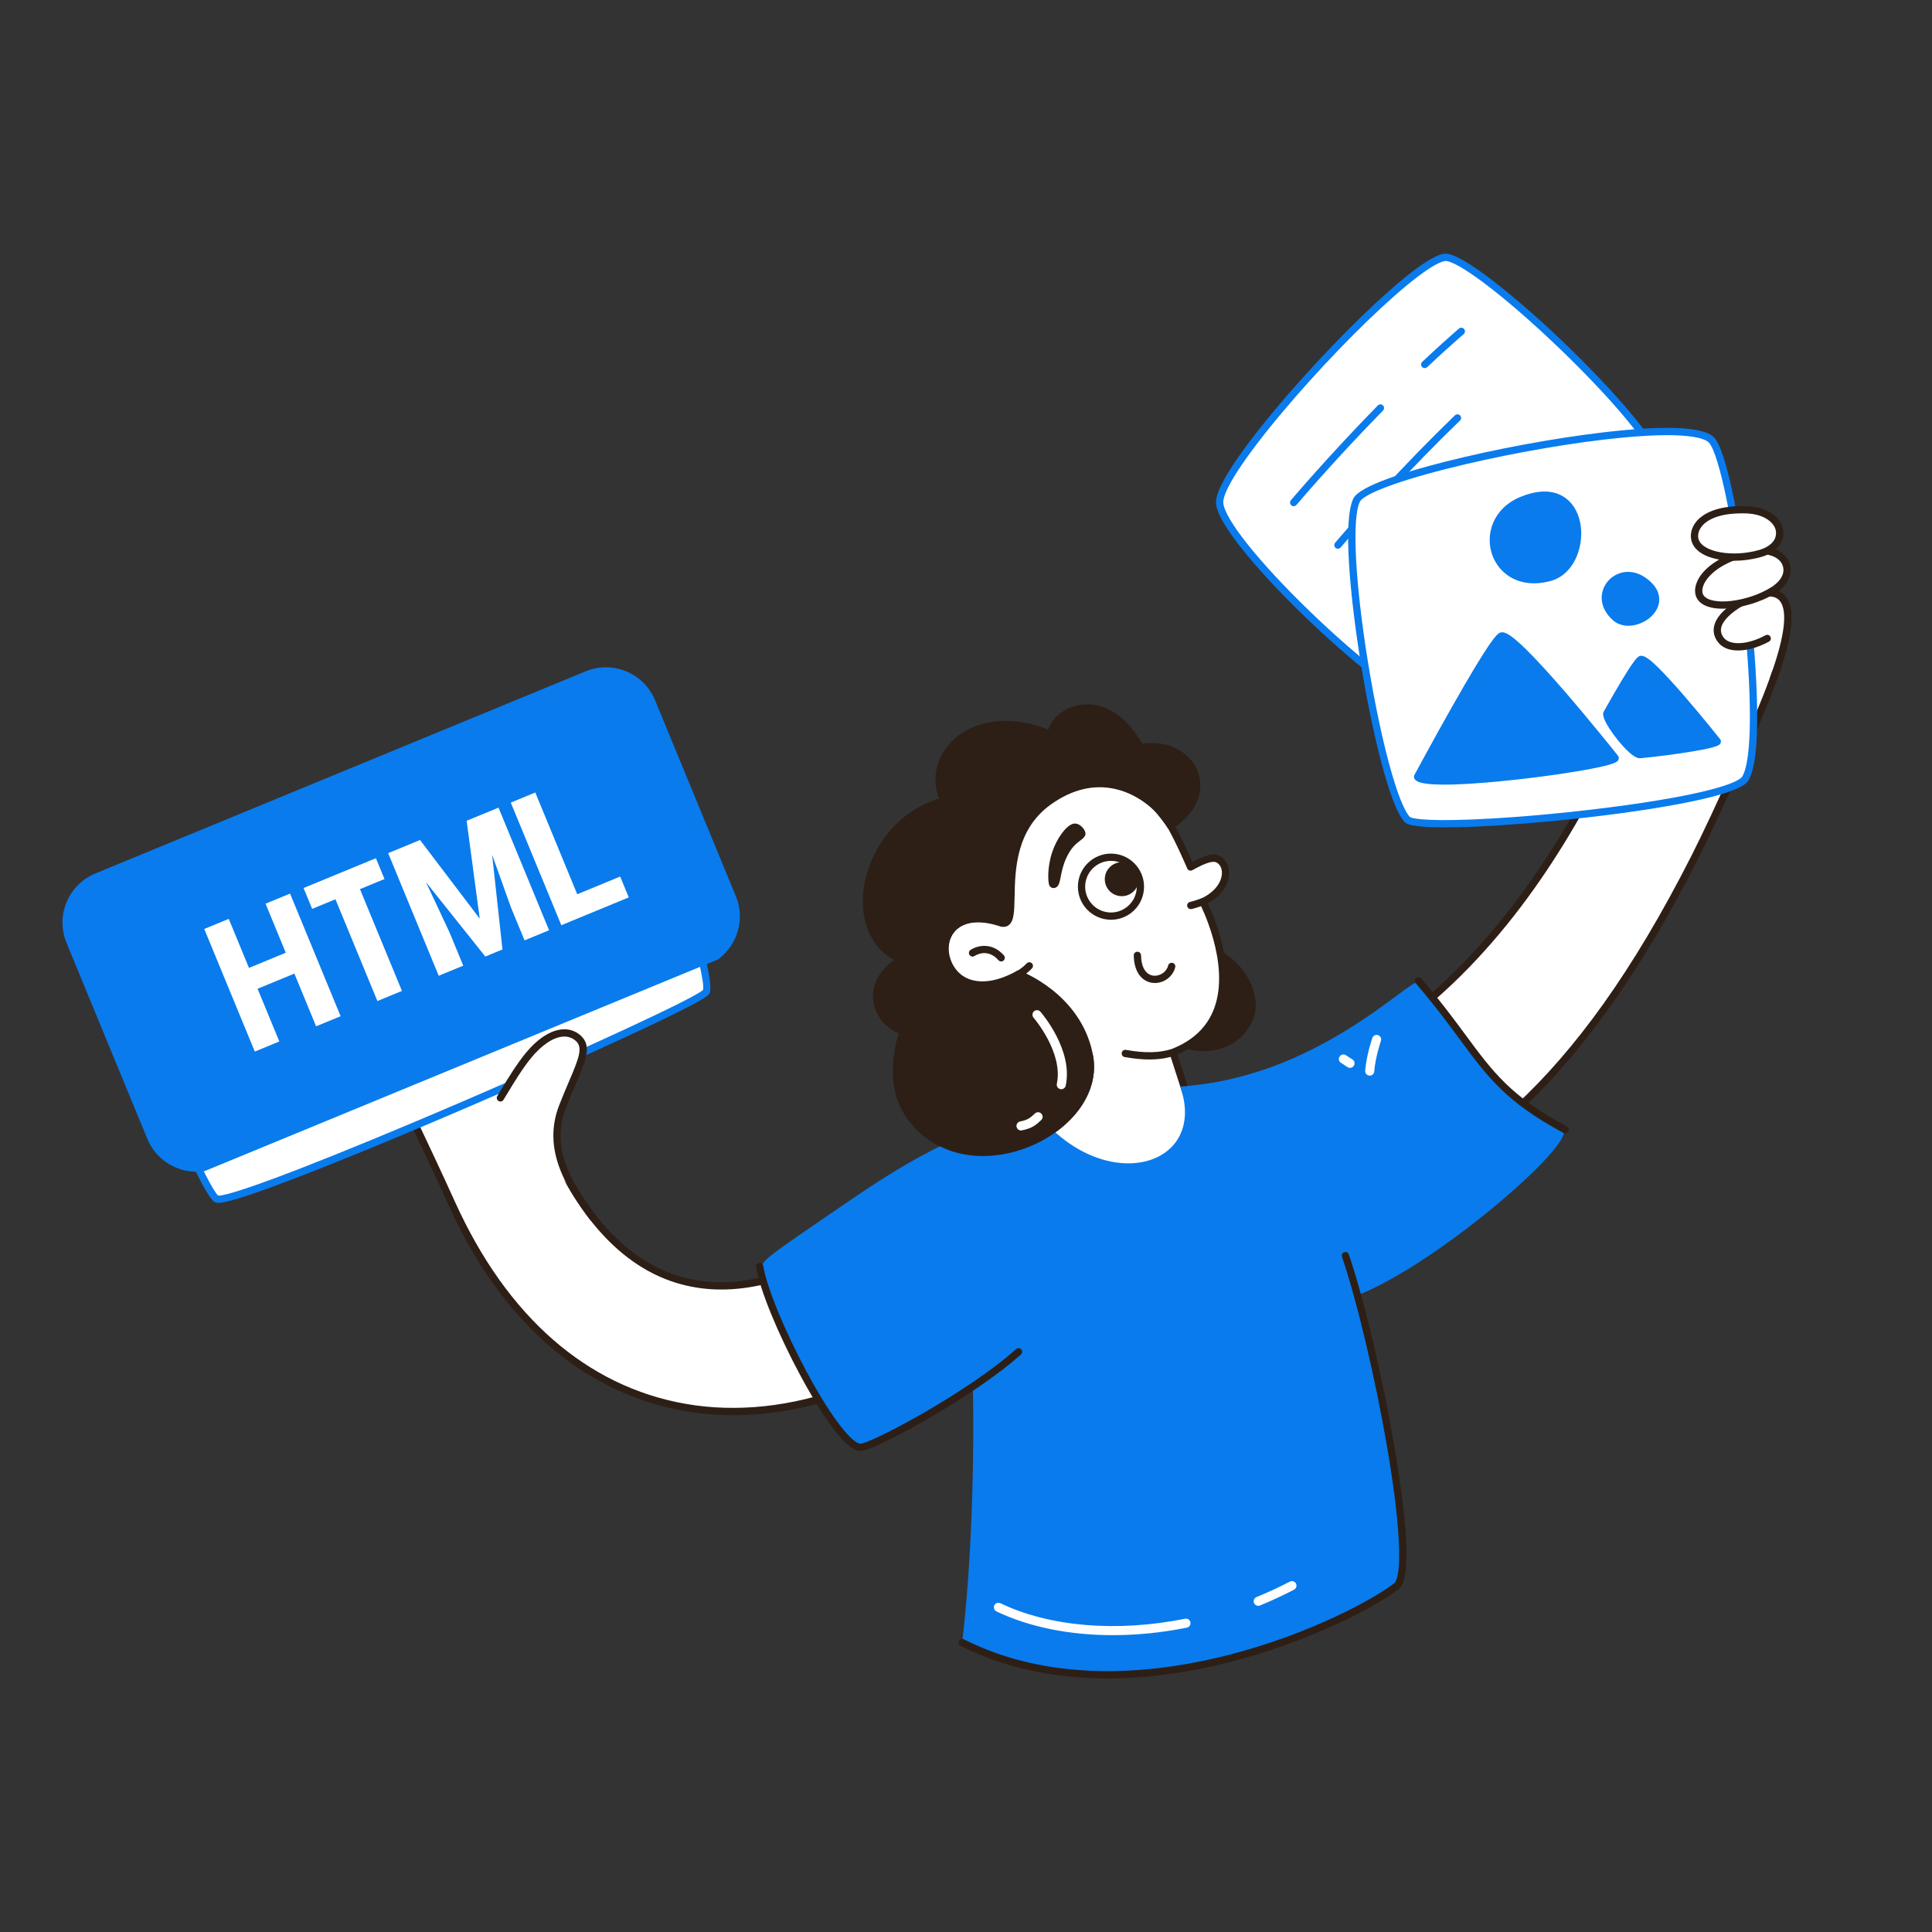 <svg xmlns="http://www.w3.org/2000/svg" xmlns:xlink="http://www.w3.org/1999/xlink" width="500" zoomAndPan="magnify" viewBox="0 0 375 375" height="500" preserveAspectRatio="xMidYMid meet" version="1.0"><rect x="0" y="0" width="375" height="375" fill="#333333" stroke="none"/><defs><clipPath id="8916801154"><path d="M 246 104 L 347.715 104 L 347.715 237 L 246 237 Z M 246 104 " clip-rule="nonzero"/></clipPath><clipPath id="e2cd595251"><path d="M 245 103 L 347.715 103 L 347.715 238 L 245 238 Z M 245 103 " clip-rule="nonzero"/></clipPath><clipPath id="a648c821f4"><path d="M 181 207 L 273 207 L 273 325.793 L 181 325.793 Z M 181 207 " clip-rule="nonzero"/></clipPath><clipPath id="7c0fa40d19"><path d="M 186 243 L 273 243 L 273 325.793 L 186 325.793 Z M 186 243 " clip-rule="nonzero"/></clipPath><clipPath id="c82ead00d5"><path d="M 236 49.246 L 323 49.246 L 323 137 L 236 137 Z M 236 49.246 " clip-rule="nonzero"/></clipPath><clipPath id="774a81ebbd"><path d="M 236 49.246 L 324 49.246 L 324 137 L 236 137 Z M 236 49.246 " clip-rule="nonzero"/></clipPath><clipPath id="133d7c2286"><path d="M 333 115 L 347.715 115 L 347.715 132 L 333 132 Z M 333 115 " clip-rule="nonzero"/></clipPath><clipPath id="727a3eeede"><path d="M 332 114 L 347.715 114 L 347.715 133 L 332 133 Z M 332 114 " clip-rule="nonzero"/></clipPath><clipPath id="7b4a381db7"><path d="M 329 106 L 347.715 106 L 347.715 119 L 329 119 Z M 329 106 " clip-rule="nonzero"/></clipPath><clipPath id="538d568774"><path d="M 27.34 155 L 138 155 L 138 234 L 27.34 234 Z M 27.34 155 " clip-rule="nonzero"/></clipPath><clipPath id="5f984efab2"><path d="M 12 129 L 144 129 L 144 228 L 12 228 Z M 12 129 " clip-rule="nonzero"/></clipPath><clipPath id="ef1ba9fc14"><path d="M 8.973 173.469 L 123.379 126.297 L 146.82 183.152 L 32.414 230.324 Z M 8.973 173.469 " clip-rule="nonzero"/></clipPath><clipPath id="1570f0d93d"><path d="M 8.973 173.469 L 123.379 126.297 L 146.82 183.152 L 32.414 230.324 Z M 8.973 173.469 " clip-rule="nonzero"/></clipPath><clipPath id="8a30ec3728"><path d="M 39 153 L 123 153 L 123 205 L 39 205 Z M 39 153 " clip-rule="nonzero"/></clipPath><clipPath id="a5f72e7546"><path d="M 8.973 173.469 L 123.379 126.297 L 146.82 183.152 L 32.414 230.324 Z M 8.973 173.469 " clip-rule="nonzero"/></clipPath><clipPath id="21f8f9976d"><path d="M 8.973 173.469 L 123.379 126.297 L 146.82 183.152 L 32.414 230.324 Z M 8.973 173.469 " clip-rule="nonzero"/></clipPath></defs><g clip-path="url(#8916801154)"><path fill="#ffffff" d="M 344.59 115.242 C 349.27 116.77 346.016 126.766 344.258 131.645 C 341.062 140.512 333.434 157.566 328.895 166.508 C 305.402 212.781 282.926 227.832 257.996 236.691 C 257.996 236.691 245.832 218.777 246.191 212.016 C 303.781 192.832 321.469 121.844 329.309 104.312 " fill-opacity="1" fill-rule="nonzero"/></g><g clip-path="url(#e2cd595251)"><path fill="#2d1f16" d="M 257.996 237.398 C 257.766 237.398 257.547 237.285 257.41 237.086 C 256.91 236.348 245.121 218.898 245.488 211.98 C 245.504 211.691 245.695 211.441 245.969 211.348 C 295.027 195.008 315.004 140.645 324.605 114.52 C 326.246 110.062 327.539 106.543 328.664 104.023 C 328.824 103.668 329.242 103.508 329.598 103.668 C 329.953 103.828 330.113 104.242 329.953 104.598 C 328.844 107.078 327.559 110.578 325.93 115.008 C 316.285 141.254 296.242 195.777 246.895 212.527 C 247.086 218.691 256.457 233.102 258.273 235.844 C 283.723 226.695 305.398 211.23 328.266 166.188 C 332.715 157.426 340.379 140.32 343.594 131.402 C 346.172 124.25 346.914 119.469 345.805 117.191 C 345.484 116.543 345.016 116.125 344.371 115.914 C 344.004 115.793 343.801 115.395 343.922 115.023 C 344.043 114.652 344.441 114.453 344.809 114.57 C 345.824 114.902 346.582 115.574 347.07 116.574 C 348.375 119.242 347.672 124.25 344.922 131.883 C 341.691 140.848 333.992 158.027 329.523 166.828 C 318.5 188.543 307.031 204.68 294.461 216.152 C 284.125 225.586 272.953 232.125 258.23 237.355 C 258.152 237.383 258.074 237.398 257.996 237.398 Z M 257.996 237.398 " fill-opacity="1" fill-rule="nonzero"/></g><path fill="#097bed" d="M 229.09 210.898 C 254.844 209.406 273.195 190.457 275.102 190.672 C 275.914 190.766 279.418 195.758 283.391 200.461 C 289.059 207.172 288.16 209.316 303.559 219.852 C 303.016 224.445 278.254 245.605 263.578 251.371 C 229.527 258.992 207.727 211.309 229.09 210.898 Z M 229.09 210.898 " fill-opacity="1" fill-rule="nonzero"/><path fill="#2d1f16" d="M 303.781 219.973 C 303.668 219.973 303.555 219.945 303.445 219.887 C 292.332 213.918 288.754 209.07 283.34 201.738 C 281.047 198.633 278.449 195.109 274.789 190.832 C 274.535 190.539 274.57 190.094 274.867 189.84 C 275.164 189.586 275.609 189.621 275.863 189.918 C 279.551 194.23 282.168 197.773 284.477 200.898 C 289.777 208.082 293.277 212.824 304.113 218.645 C 304.457 218.828 304.586 219.258 304.402 219.598 C 304.273 219.836 304.031 219.973 303.781 219.973 Z M 303.781 219.973 " fill-opacity="1" fill-rule="nonzero"/><path fill="#ffffff" d="M 265.859 208.785 C 265.84 208.785 265.816 208.785 265.793 208.781 C 265.305 208.742 264.941 208.32 264.98 207.832 C 265.219 204.812 266.324 201.598 266.371 201.461 C 266.531 201.004 267.031 200.758 267.492 200.918 C 267.953 201.078 268.195 201.578 268.035 202.039 C 268.027 202.07 266.957 205.18 266.738 207.973 C 266.703 208.434 266.316 208.785 265.859 208.785 Z M 265.859 208.785 " fill-opacity="1" fill-rule="nonzero"/><path fill="#ffffff" d="M 262.039 207.27 C 261.871 207.27 261.707 207.223 261.559 207.125 L 260.273 206.293 C 259.867 206.027 259.75 205.484 260.016 205.074 C 260.277 204.664 260.824 204.547 261.234 204.812 L 262.52 205.645 C 262.926 205.91 263.043 206.457 262.777 206.867 C 262.609 207.125 262.328 207.27 262.039 207.27 Z M 262.039 207.27 " fill-opacity="1" fill-rule="nonzero"/><path fill="#2d1f16" d="M 236.461 185.141 C 236.461 185.141 242.41 187.992 243.023 194.703 C 243.434 199.199 237.875 206.312 227.555 201.977 C 217.23 197.641 236.461 185.141 236.461 185.141 Z M 236.461 185.141 " fill-opacity="1" fill-rule="nonzero"/><path fill="#2d1f16" d="M 233.617 204.031 C 231.828 204.031 229.719 203.652 227.281 202.629 C 225.137 201.727 223.973 200.406 223.82 198.703 C 223.598 196.219 225.625 193.066 229.844 189.328 C 232.891 186.629 235.949 184.633 236.078 184.547 C 236.281 184.414 236.543 184.398 236.766 184.504 C 237.023 184.629 243.082 187.609 243.727 194.637 C 243.965 197.25 242.457 200.23 239.969 202.051 C 238.766 202.934 236.656 204.031 233.617 204.031 Z M 236.496 185.961 C 232.93 188.344 224.871 194.613 225.227 198.578 C 225.328 199.734 226.18 200.637 227.828 201.328 C 232.23 203.176 236.246 203.031 239.137 200.914 C 241.562 199.137 242.484 196.547 242.32 194.766 C 241.836 189.438 237.719 186.672 236.496 185.961 Z M 236.496 185.961 " fill-opacity="1" fill-rule="nonzero"/><path fill="#ffffff" d="M 227.688 204.266 L 231.082 214.789 C 244.863 231.656 218.422 243.715 202.102 222.938 C 202.102 222.938 202.945 207.902 197.715 189.094 C 194.328 175.383 219.074 173.488 227.688 204.266 Z M 227.688 204.266 " fill-opacity="1" fill-rule="nonzero"/><path fill="#2d1f16" d="M 222.164 234.645 C 219.254 234.645 216.234 233.996 213.297 232.73 C 208.883 230.828 204.93 227.68 201.547 223.371 C 201.441 223.238 201.391 223.066 201.398 222.895 C 201.406 222.746 202.172 207.75 197.035 189.281 C 197.031 189.273 197.031 189.27 197.027 189.262 C 195.82 184.363 197.941 180.43 202.434 179.25 C 206.539 178.168 211.668 179.703 216.148 183.355 C 219.941 186.445 225.137 192.543 228.363 204.062 L 231.711 214.449 C 235.324 218.918 236.492 223.5 235 227.367 C 233.57 231.066 229.812 233.711 224.949 234.441 C 224.035 234.578 223.105 234.645 222.164 234.645 Z M 202.82 222.703 C 209.027 230.496 216.52 233.223 222.266 233.223 C 223.133 233.223 223.961 233.16 224.738 233.047 C 229.098 232.391 232.441 230.078 233.684 226.855 C 234.996 223.457 233.879 219.328 230.535 215.238 C 230.48 215.168 230.438 215.09 230.41 215.008 L 227.016 204.48 C 227.012 204.473 227.008 204.465 227.008 204.457 C 221.574 185.043 209.574 178.824 202.793 180.613 C 199.062 181.594 197.379 184.773 198.395 188.914 C 203.215 206.242 202.898 220.574 202.82 222.703 Z M 202.82 222.703 " fill-opacity="1" fill-rule="nonzero"/><path fill="#ffffff" d="M 227.207 160.262 C 227.207 160.262 228.488 162.285 231.09 168.289 C 234.16 166.586 235.566 166.25 236.559 166.836 C 238.805 168.168 238.438 172.715 233.488 175.016 C 233.488 175.016 245.238 197.379 227.688 204.266 C 220.887 206.516 204.18 209.707 200.766 203.328 C 200.102 199.008 199.133 194.188 197.715 189.094 C 181.902 198.738 177.238 173.984 194.039 178.914 C 194.039 178.914 189.262 166.656 193.684 157.863 C 197.715 149.848 214.613 141.922 227.207 160.262 Z M 227.207 160.262 " fill-opacity="1" fill-rule="nonzero"/><path fill="#ffffff" d="M 200.766 203.328 C 200.102 199.008 199.133 194.188 197.715 189.094 C 181.902 198.738 177.238 173.984 194.039 178.914 C 194.039 178.914 189.262 166.656 193.684 157.863 C 197.715 149.848 214.613 141.922 227.207 160.262 C 227.207 160.262 228.488 162.285 231.09 168.289 C 234.16 166.586 235.566 166.25 236.559 166.836 C 238.805 168.168 238.438 172.715 233.488 175.016 C 233.488 175.016 245.238 197.379 227.688 204.266 C 224.949 205.172 221.758 205.082 218.422 204.477 " fill-opacity="1" fill-rule="nonzero"/><path fill="#2d1f16" d="M 223.094 205.645 C 221.633 205.645 220.035 205.484 218.297 205.172 C 217.914 205.102 217.656 204.734 217.727 204.352 C 217.797 203.969 218.164 203.711 218.547 203.781 C 222.168 204.438 225.082 204.379 227.445 203.602 C 231.559 201.984 234.324 199.34 235.664 195.738 C 238.91 187.039 232.926 175.457 232.863 175.34 C 232.773 175.172 232.758 174.969 232.82 174.789 C 232.883 174.605 233.016 174.457 233.191 174.375 C 236.016 173.062 237.098 171.039 237.172 169.582 C 237.219 168.629 236.855 167.832 236.199 167.445 C 235.465 167.008 234.086 167.434 231.434 168.906 C 231.262 169.004 231.055 169.023 230.863 168.957 C 230.676 168.895 230.523 168.754 230.445 168.57 C 227.992 162.918 226.715 160.805 226.617 160.648 C 220.055 151.098 212.875 149.488 208.012 149.82 C 201.559 150.258 196.234 154.359 194.312 158.184 C 190.09 166.582 194.652 178.539 194.699 178.66 C 194.797 178.91 194.742 179.191 194.559 179.391 C 194.379 179.59 194.102 179.668 193.844 179.59 C 189.551 178.332 186.273 179 184.852 181.422 C 183.551 183.637 184.098 186.809 186.125 188.805 C 188.73 191.367 192.82 191.25 197.348 188.488 C 197.535 188.375 197.766 188.355 197.973 188.438 C 198.18 188.516 198.332 188.691 198.395 188.902 C 199.684 193.547 200.715 198.363 201.461 203.219 C 201.523 203.605 201.258 203.965 200.871 204.023 C 200.488 204.082 200.129 203.82 200.07 203.434 C 199.379 198.938 198.438 194.477 197.277 190.164 C 194.863 191.496 192.57 192.125 190.445 192.043 C 188.375 191.961 186.539 191.191 185.137 189.809 C 182.66 187.375 182.016 183.465 183.637 180.707 C 184.422 179.367 186.852 176.562 192.941 177.902 C 191.836 174.488 189.336 164.941 193.051 157.547 C 195.09 153.496 200.609 148.906 207.914 148.41 C 211.375 148.176 214.75 148.914 217.945 150.602 C 221.574 152.52 224.883 155.633 227.789 159.863 C 227.793 159.871 227.797 159.875 227.801 159.883 C 227.855 159.965 229.043 161.859 231.43 167.305 C 234.258 165.805 235.734 165.527 236.918 166.23 C 238.031 166.891 238.652 168.168 238.578 169.652 C 238.469 171.883 236.934 173.969 234.434 175.328 C 235.695 177.969 240.035 188.051 236.988 196.227 C 235.5 200.227 232.457 203.152 227.941 204.922 C 227.93 204.926 227.918 204.93 227.906 204.934 C 226.477 205.406 224.883 205.645 223.094 205.645 Z M 223.094 205.645 " fill-opacity="1" fill-rule="nonzero"/><path fill="#ffffff" d="M 220.77 185.434 C 220.867 191.723 226.637 190.816 227.426 187.578 " fill-opacity="1" fill-rule="nonzero"/><path fill="#2d1f16" d="M 224.16 190.801 C 224.012 190.801 223.867 190.793 223.719 190.777 C 221.988 190.582 220.121 189.078 220.062 185.445 C 220.055 185.059 220.367 184.734 220.758 184.73 C 221.152 184.719 221.469 185.035 221.473 185.426 C 221.508 187.73 222.41 189.207 223.879 189.375 C 225.156 189.516 226.441 188.637 226.738 187.41 C 226.832 187.031 227.215 186.801 227.594 186.895 C 227.969 186.984 228.203 187.367 228.109 187.746 C 227.676 189.527 225.988 190.801 224.16 190.801 Z M 224.16 190.801 " fill-opacity="1" fill-rule="nonzero"/><path fill="#ffffff" d="M 188.77 184.965 C 188.77 184.965 191.738 182.969 194.328 185.91 " fill-opacity="1" fill-rule="nonzero"/><path fill="#2d1f16" d="M 194.328 186.613 C 194.133 186.613 193.938 186.531 193.801 186.375 C 191.699 183.992 189.414 185.387 189.16 185.555 C 188.836 185.766 188.398 185.68 188.184 185.355 C 187.969 185.035 188.051 184.598 188.375 184.383 C 189.578 183.57 192.484 182.746 194.859 185.441 C 195.113 185.734 195.086 186.18 194.793 186.438 C 194.66 186.555 194.496 186.613 194.328 186.613 Z M 194.328 186.613 " fill-opacity="1" fill-rule="nonzero"/><path fill="#ffffff" d="M 231.129 175.754 C 231.129 175.754 232.008 175.574 233.488 175.016 " fill-opacity="1" fill-rule="nonzero"/><path fill="#2d1f16" d="M 231.129 176.461 C 230.801 176.461 230.504 176.23 230.438 175.895 C 230.359 175.516 230.605 175.141 230.984 175.062 C 230.996 175.062 231.84 174.883 233.238 174.355 C 233.602 174.215 234.012 174.398 234.148 174.766 C 234.285 175.129 234.102 175.535 233.738 175.672 C 232.223 176.246 231.309 176.438 231.27 176.445 C 231.223 176.457 231.176 176.461 231.129 176.461 Z M 231.129 176.461 " fill-opacity="1" fill-rule="nonzero"/><path fill="#2d1f16" d="M 197.715 189.094 C 197.715 189.094 209.441 193.406 211.477 205.082 C 213.973 219.375 188.793 231.426 177.316 217.547 C 172.973 212.293 173.566 205.746 175.328 200.113 C 170.266 198.746 166.934 191.02 174.965 186.242 C 163.07 181.359 167.414 159.652 183.273 155.449 C 179.055 147.285 188.422 136.066 204.086 142.59 C 203.863 138.582 214.008 132.156 221.348 145.113 C 231.016 143.285 237.164 153.766 227.207 160.262 C 224.504 155.238 214.781 147.594 203.605 155.547 C 192.066 163.762 198.82 180.008 194.441 179.176 C 177.785 173.5 180.719 198.344 197.715 189.094 Z M 197.715 189.094 " fill-opacity="1" fill-rule="nonzero"/><path fill="#2d1f16" d="M 190.789 224.387 C 189.93 224.387 189.078 224.336 188.242 224.23 C 183.633 223.652 179.664 221.496 176.773 217.996 C 173.141 213.602 172.359 207.742 174.453 200.57 C 171.879 199.578 169.887 197.109 169.504 194.336 C 169.094 191.348 170.551 188.484 173.531 186.34 C 169.371 184.066 167.141 179.469 167.512 173.777 C 167.977 166.68 172.797 157.914 182.289 155 C 180.82 151.418 181.621 147.273 184.434 144.219 C 186.43 142.051 189.195 140.637 192.438 140.133 C 195.852 139.602 199.562 140.094 203.484 141.59 C 203.969 139.68 205.992 137.809 208.551 137.059 C 210.844 136.383 216.664 135.777 221.715 144.336 C 226.512 143.621 230.879 145.766 232.449 149.66 C 233.684 152.734 233.059 157.285 227.594 160.852 C 227.426 160.961 227.223 160.992 227.031 160.945 C 226.84 160.895 226.68 160.77 226.586 160.594 C 225.078 157.793 221.305 154.273 216.59 153.172 C 212.379 152.188 208.145 153.18 204.012 156.121 C 197.188 160.98 197.031 168.836 196.934 174.031 C 196.875 176.855 196.84 178.723 195.836 179.539 C 195.426 179.871 194.91 179.98 194.309 179.867 C 194.277 179.859 194.246 179.852 194.215 179.844 C 189.875 178.363 186.473 178.918 184.887 181.359 C 183.531 183.445 183.879 186.5 185.691 188.461 C 186.41 189.234 187.984 190.484 190.688 190.484 C 192.426 190.484 194.633 189.969 197.375 188.473 C 197.555 188.375 197.766 188.359 197.957 188.43 C 198.082 188.477 201.031 189.578 204.27 192.156 C 208.578 195.586 211.309 200.012 212.172 204.957 C 212.77 208.387 211.895 211.875 209.645 215.055 C 207.605 217.934 204.477 220.445 200.832 222.125 C 197.609 223.609 194.125 224.387 190.789 224.387 Z M 195.184 141.352 C 190.75 141.352 187.43 143.043 185.469 145.172 C 182.816 148.055 182.219 151.867 183.902 155.125 C 184 155.316 184.004 155.539 183.918 155.738 C 183.832 155.934 183.66 156.078 183.453 156.133 C 174.102 158.609 169.363 167.062 168.918 173.867 C 168.555 179.438 170.914 183.82 175.234 185.59 C 175.48 185.691 175.648 185.926 175.668 186.191 C 175.688 186.457 175.555 186.715 175.324 186.852 C 172.094 188.773 170.52 191.363 170.902 194.145 C 171.242 196.617 173.137 198.793 175.516 199.434 C 175.699 199.484 175.855 199.605 175.949 199.773 C 176.039 199.945 176.059 200.141 176.004 200.324 C 173.781 207.414 174.391 212.898 177.859 217.094 C 184.074 224.613 193.801 223.812 200.242 220.844 C 206.355 218.027 211.988 212.098 210.785 205.203 C 209.973 200.551 207.496 196.543 203.43 193.289 C 200.93 191.289 198.559 190.207 197.758 189.871 C 194.938 191.355 192.32 192.023 189.973 191.859 C 187.836 191.711 185.996 190.867 184.656 189.418 C 182.379 186.957 181.98 183.246 183.703 180.59 C 184.633 179.16 187.555 176.102 194.617 178.488 C 194.844 178.523 194.918 178.465 194.945 178.441 C 195.445 178.039 195.484 175.988 195.523 174.004 C 195.629 168.523 195.789 160.242 203.195 154.973 C 207.609 151.832 212.352 150.734 216.91 151.797 C 221.719 152.918 225.547 156.238 227.434 159.25 C 231.016 156.668 232.398 153.32 231.141 150.188 C 230.02 147.406 226.523 144.852 221.48 145.809 C 221.184 145.863 220.883 145.723 220.734 145.461 C 216.129 137.328 210.957 137.82 208.949 138.41 C 206.363 139.168 204.711 141.164 204.789 142.551 C 204.801 142.793 204.691 143.023 204.492 143.164 C 204.293 143.305 204.039 143.336 203.812 143.242 C 200.605 141.906 197.711 141.352 195.184 141.352 Z M 195.184 141.352 " fill-opacity="1" fill-rule="nonzero"/><path fill="#2d1f16" d="M 204.75 171.543 C 204.637 171.688 204.391 171.734 204.312 171.543 C 204.148 171.129 203.945 168.504 204.891 165.645 C 205.77 162.996 207.473 160.848 208.449 160.578 C 209.227 160.367 210.141 161.613 209.957 161.926 C 209.484 162.727 207.715 163.047 206.219 166.484 C 205.18 168.871 205.207 170.965 204.75 171.543 Z M 204.75 171.543 " fill-opacity="1" fill-rule="nonzero"/><path fill="#2d1f16" d="M 204.5 172.375 C 204.453 172.375 204.41 172.371 204.367 172.363 C 204.047 172.32 203.781 172.109 203.656 171.805 C 203.414 171.203 203.227 168.422 204.223 165.422 C 205.109 162.742 206.922 160.266 208.262 159.898 C 209.066 159.68 209.824 160.215 210.262 160.793 C 210.691 161.352 210.801 161.883 210.566 162.281 C 210.352 162.648 210.016 162.898 209.629 163.191 C 208.871 163.766 207.832 164.551 206.863 166.766 C 206.309 168.039 206.078 169.215 205.891 170.156 C 205.719 171.023 205.605 171.598 205.301 171.98 C 205.105 172.227 204.801 172.375 204.5 172.375 Z M 208.641 161.258 C 208.637 161.258 208.633 161.258 208.633 161.258 C 208.059 161.418 206.449 163.188 205.562 165.867 C 205.422 166.289 205.309 166.703 205.219 167.109 C 205.32 166.812 205.438 166.508 205.57 166.203 C 206.684 163.648 207.996 162.656 208.781 162.066 C 208.945 161.941 209.098 161.828 209.203 161.73 C 209.062 161.512 208.773 161.258 208.641 161.258 Z M 208.641 161.258 " fill-opacity="1" fill-rule="nonzero"/><path fill="#ffffff" d="M 221.352 172.105 C 221.352 172.48 221.316 172.852 221.242 173.219 C 221.168 173.586 221.062 173.945 220.918 174.289 C 220.773 174.637 220.598 174.965 220.391 175.277 C 220.18 175.59 219.945 175.879 219.68 176.145 C 219.414 176.41 219.125 176.648 218.812 176.855 C 218.5 177.062 218.172 177.238 217.824 177.383 C 217.48 177.527 217.121 177.637 216.754 177.707 C 216.387 177.781 216.016 177.816 215.641 177.816 C 215.266 177.816 214.891 177.781 214.523 177.707 C 214.156 177.637 213.801 177.527 213.453 177.383 C 213.105 177.238 212.777 177.062 212.465 176.855 C 212.152 176.648 211.863 176.41 211.598 176.145 C 211.332 175.879 211.098 175.59 210.887 175.277 C 210.68 174.965 210.504 174.637 210.359 174.289 C 210.215 173.945 210.109 173.586 210.035 173.219 C 209.961 172.852 209.926 172.48 209.926 172.105 C 209.926 171.73 209.961 171.355 210.035 170.988 C 210.109 170.621 210.215 170.262 210.359 169.918 C 210.504 169.57 210.68 169.242 210.887 168.93 C 211.098 168.617 211.332 168.328 211.598 168.062 C 211.863 167.797 212.152 167.562 212.465 167.352 C 212.777 167.145 213.105 166.969 213.453 166.824 C 213.801 166.68 214.156 166.574 214.523 166.5 C 214.891 166.426 215.266 166.391 215.641 166.391 C 216.016 166.391 216.387 166.426 216.754 166.5 C 217.121 166.574 217.48 166.68 217.824 166.824 C 218.172 166.969 218.5 167.145 218.812 167.352 C 219.125 167.562 219.414 167.797 219.68 168.062 C 219.945 168.328 220.18 168.617 220.391 168.93 C 220.598 169.242 220.773 169.57 220.918 169.918 C 221.062 170.262 221.168 170.621 221.242 170.988 C 221.316 171.355 221.352 171.73 221.352 172.105 Z M 221.352 172.105 " fill-opacity="1" fill-rule="nonzero"/><path fill="#2d1f16" d="M 215.652 178.523 C 215.426 178.523 215.199 178.512 214.973 178.488 C 211.453 178.121 208.887 174.961 209.254 171.438 C 209.621 167.918 212.785 165.352 216.305 165.719 C 219.824 166.086 222.391 169.25 222.023 172.77 C 221.848 174.477 221.016 176.008 219.684 177.09 C 218.527 178.027 217.117 178.523 215.652 178.523 Z M 215.637 167.094 C 213.105 167.094 210.926 169.012 210.656 171.586 C 210.371 174.332 212.371 176.801 215.121 177.086 C 216.449 177.227 217.754 176.836 218.793 175.992 C 219.832 175.152 220.48 173.953 220.621 172.625 C 220.906 169.875 218.906 167.406 216.156 167.121 C 215.984 167.102 215.809 167.094 215.637 167.094 Z M 221.32 172.695 L 221.324 172.695 Z M 221.32 172.695 " fill-opacity="1" fill-rule="nonzero"/><path fill="#2d1f16" d="M 220.594 170.648 C 220.594 171.027 220.523 171.391 220.375 171.742 C 220.23 172.09 220.023 172.398 219.758 172.668 C 219.488 172.938 219.18 173.141 218.832 173.289 C 218.48 173.434 218.117 173.504 217.738 173.504 C 217.359 173.504 216.992 173.434 216.645 173.289 C 216.293 173.141 215.984 172.938 215.719 172.668 C 215.449 172.398 215.242 172.09 215.098 171.742 C 214.953 171.391 214.879 171.027 214.879 170.648 C 214.879 170.27 214.953 169.902 215.098 169.555 C 215.242 169.203 215.449 168.895 215.719 168.629 C 215.984 168.359 216.293 168.152 216.645 168.008 C 216.992 167.863 217.359 167.789 217.738 167.789 C 218.117 167.789 218.48 167.863 218.832 168.008 C 219.18 168.152 219.488 168.359 219.758 168.629 C 220.023 168.895 220.23 169.203 220.375 169.555 C 220.523 169.902 220.594 170.27 220.594 170.648 Z M 220.594 170.648 " fill-opacity="1" fill-rule="nonzero"/><path fill="#2d1f16" d="M 217.742 173.945 C 217.629 173.945 217.512 173.941 217.395 173.93 C 216.52 173.836 215.73 173.41 215.176 172.727 C 214.621 172.043 214.367 171.184 214.457 170.305 C 214.547 169.43 214.977 168.641 215.66 168.086 C 216.344 167.531 217.203 167.277 218.078 167.367 C 218.957 167.457 219.742 167.887 220.297 168.57 C 220.852 169.254 221.109 170.113 221.016 170.988 C 220.926 171.867 220.5 172.652 219.816 173.207 C 219.223 173.691 218.496 173.945 217.742 173.945 Z M 217.734 168.23 C 217.18 168.23 216.648 168.418 216.215 168.77 C 215.715 169.176 215.402 169.754 215.336 170.398 C 215.266 171.039 215.453 171.668 215.859 172.168 C 216.266 172.672 216.844 172.984 217.488 173.051 C 218.129 173.117 218.758 172.93 219.258 172.523 C 219.762 172.117 220.074 171.539 220.141 170.898 C 220.207 170.258 220.02 169.625 219.613 169.125 C 219.207 168.625 218.629 168.312 217.988 168.246 C 217.902 168.234 217.816 168.23 217.734 168.23 Z M 217.734 168.23 " fill-opacity="1" fill-rule="nonzero"/><path fill="#ffffff" d="M 197.715 189.094 C 197.715 189.094 198.719 188.605 199.793 187.473 " fill-opacity="1" fill-rule="nonzero"/><path fill="#2d1f16" d="M 197.715 189.797 C 197.453 189.797 197.199 189.652 197.078 189.398 C 196.91 189.047 197.055 188.629 197.406 188.457 C 197.422 188.449 198.324 188 199.281 186.988 C 199.551 186.707 199.996 186.695 200.277 186.961 C 200.562 187.23 200.574 187.676 200.305 187.961 C 199.156 189.172 198.066 189.707 198.02 189.727 C 197.922 189.773 197.816 189.797 197.715 189.797 Z M 197.715 189.797 " fill-opacity="1" fill-rule="nonzero"/><g clip-path="url(#a648c821f4)"><path fill="#097bed" d="M 182.516 222.473 C 188.672 219.508 195.16 217.352 201.988 216.848 C 214.953 232.098 234.449 226.387 229.09 210.898 C 234.785 210.566 240.113 209.387 244.988 207.746 C 247.949 206.672 260.754 239.543 263.578 251.371 C 263.578 251.371 275.555 300.629 271.051 307.863 C 232.062 331.383 200.547 326.566 186.77 318.641 C 186.77 318.641 189.379 298.828 188.84 268.57 C 188.23 246.566 178.867 224.773 182.516 222.473 Z M 182.516 222.473 " fill-opacity="1" fill-rule="nonzero"/></g><g clip-path="url(#7c0fa40d19)"><path fill="#2d1f16" d="M 214.984 325.777 C 205.645 325.777 195.723 324.137 186.449 319.449 C 186.105 319.273 185.965 318.852 186.141 318.504 C 186.316 318.156 186.738 318.016 187.086 318.191 C 196.133 322.766 205.836 324.367 214.984 324.367 C 223.531 324.367 231.594 322.969 238.191 321.293 C 254.617 317.121 267.129 310.07 270.613 307.309 C 271.883 306.301 272.301 298.848 269.285 281.156 C 266.977 267.621 263.438 252.664 260.477 243.941 C 260.352 243.574 260.551 243.172 260.918 243.047 C 261.289 242.922 261.688 243.121 261.812 243.488 C 264.797 252.273 268.355 267.316 270.676 280.918 C 271.887 288.039 272.66 294.219 272.902 298.785 C 273.297 306.102 272.285 307.785 271.488 308.414 C 266.953 312.008 253.734 318.801 238.539 322.66 C 231.848 324.359 223.668 325.777 214.984 325.777 Z M 214.984 325.777 " fill-opacity="1" fill-rule="nonzero"/></g><path fill="#ffffff" d="M 244.219 311.691 C 243.875 311.691 243.543 311.484 243.406 311.145 C 243.219 310.691 243.434 310.18 243.887 309.992 C 246.07 309.098 248.246 308.09 250.355 306.992 C 250.785 306.77 251.32 306.938 251.543 307.367 C 251.77 307.801 251.602 308.332 251.168 308.559 C 249.016 309.676 246.789 310.711 244.555 311.625 C 244.445 311.672 244.332 311.691 244.223 311.691 Z M 244.219 311.691 " fill-opacity="1" fill-rule="nonzero"/><path fill="#ffffff" d="M 216.008 317.383 C 207.605 317.383 199.766 315.82 193.41 312.773 C 192.973 312.562 192.789 312.035 192.996 311.598 C 193.207 311.156 193.734 310.973 194.176 311.184 C 203.719 315.762 216.785 316.859 230.023 314.195 C 230.504 314.102 230.969 314.41 231.062 314.887 C 231.16 315.363 230.852 315.828 230.371 315.926 C 225.516 316.902 220.676 317.383 216.008 317.383 Z M 216.008 317.383 " fill-opacity="1" fill-rule="nonzero"/><path fill="#ffffff" d="M 178.316 230.797 C 178.316 230.797 133.762 276.191 108.609 225.887 C 107.879 224.418 103.734 212.473 100.398 206.992 C 97.387 199.949 96.211 197.188 94.324 195.387 C 92.02 193.188 88.301 194.43 88.699 198.598 C 86.156 192.902 78.637 194.973 81.164 202.117 C 79.156 197.684 72.816 199.23 74.754 205.352 C 75.895 208.965 80.879 218.586 87.699 233.629 C 112.031 287.301 163.281 281.395 193.07 251.035 C 207.719 236.102 187.004 225.004 178.316 230.797 Z M 178.316 230.797 " fill-opacity="1" fill-rule="nonzero"/><path fill="#2d1f16" d="M 142.379 274.691 C 139.121 274.691 135.906 274.418 132.766 273.859 C 123.445 272.211 114.906 268.188 107.383 261.898 C 99.219 255.07 92.379 245.66 87.059 233.922 C 84.16 227.531 81.582 222.098 79.512 217.73 C 76.648 211.684 74.754 207.688 74.082 205.566 C 72.91 201.859 74.496 199.781 76.207 199.125 C 77.328 198.695 78.746 198.805 79.953 199.594 C 79.895 197.164 81.121 195.543 82.688 194.918 C 84.34 194.258 86.566 194.664 88.172 196.465 C 88.492 195.336 89.18 194.461 90.172 193.98 C 91.66 193.254 93.48 193.609 94.812 194.875 C 96.793 196.766 97.938 199.445 101 206.602 L 101.027 206.668 C 103.488 210.73 106.316 218.078 108.008 222.477 C 108.594 224 109.059 225.203 109.242 225.57 C 116.023 239.133 124.848 246.859 135.477 248.535 C 136.973 248.773 138.473 248.883 139.961 248.883 C 149.301 248.883 158.273 244.605 164.512 240.707 C 172.402 235.777 177.758 230.355 177.812 230.301 C 177.848 230.27 177.883 230.238 177.926 230.211 C 182.965 226.852 191.926 228.746 196.359 234.105 C 198.328 236.484 201.996 242.941 193.574 251.527 C 185.336 259.922 175.484 266.441 165.074 270.391 C 157.551 273.242 149.848 274.691 142.379 274.691 Z M 77.613 200.277 C 77.297 200.277 76.992 200.336 76.711 200.441 C 75.57 200.879 74.551 202.371 75.426 205.141 C 76.07 207.172 78.047 211.348 80.789 217.125 C 82.859 221.496 85.441 226.938 88.344 233.34 C 98.41 255.551 113.859 269.082 133.012 272.473 C 153.004 276.008 175.824 267.605 192.566 250.539 C 199.91 243.051 197.414 237.594 195.273 235.008 C 191.344 230.258 183.191 228.457 178.766 231.348 C 178.172 231.938 172.883 237.133 165.289 241.887 C 160.562 244.84 155.883 247.051 151.371 248.457 C 145.695 250.227 140.277 250.723 135.262 249.93 C 124.156 248.18 114.977 240.195 107.98 226.199 C 107.766 225.773 107.34 224.664 106.691 222.98 C 105.012 218.613 102.195 211.301 99.797 207.355 C 99.777 207.328 99.762 207.297 99.75 207.27 L 99.703 207.156 C 96.809 200.391 95.609 197.586 93.836 195.895 C 92.938 195.039 91.742 194.785 90.789 195.246 C 89.754 195.75 89.25 196.945 89.402 198.531 C 89.438 198.875 89.215 199.191 88.883 199.281 C 88.547 199.367 88.199 199.203 88.059 198.887 C 86.914 196.328 84.754 195.613 83.211 196.227 C 81.844 196.773 80.664 198.582 81.828 201.883 C 81.953 202.238 81.777 202.633 81.426 202.773 C 81.074 202.914 80.676 202.754 80.52 202.41 C 79.852 200.926 78.68 200.277 77.613 200.277 Z M 77.613 200.277 " fill-opacity="1" fill-rule="nonzero"/><path fill="#ffffff" d="M 81.164 202.117 C 81.164 202.117 83.039 206.523 84.074 209.227 " fill-opacity="1" fill-rule="nonzero"/><path fill="#2d1f16" d="M 84.074 209.93 C 83.789 209.93 83.523 209.758 83.414 209.477 C 82.395 206.82 80.531 202.438 80.516 202.395 C 80.363 202.035 80.527 201.621 80.887 201.469 C 81.246 201.316 81.66 201.484 81.812 201.84 C 81.832 201.887 83.703 206.289 84.73 208.973 C 84.871 209.336 84.691 209.742 84.324 209.883 C 84.242 209.914 84.156 209.93 84.074 209.93 Z M 84.074 209.93 " fill-opacity="1" fill-rule="nonzero"/><path fill="#ffffff" d="M 88.699 198.598 C 88.699 198.598 91.051 204.367 91.637 205.672 " fill-opacity="1" fill-rule="nonzero"/><path fill="#2d1f16" d="M 91.637 206.379 C 91.367 206.379 91.109 206.223 90.992 205.961 C 90.41 204.656 88.145 199.102 88.047 198.867 C 87.902 198.504 88.074 198.094 88.434 197.945 C 88.797 197.801 89.207 197.973 89.355 198.332 C 89.379 198.391 91.707 204.102 92.281 205.383 C 92.441 205.738 92.281 206.156 91.926 206.316 C 91.832 206.355 91.734 206.379 91.637 206.379 Z M 91.637 206.379 " fill-opacity="1" fill-rule="nonzero"/><path fill="#097bed" d="M 147.781 245.969 C 148.176 244.402 150.051 243.203 162.992 234.34 C 174.52 226.441 187.484 217.918 201.988 216.852 C 205.695 217.652 217.738 245.816 188.84 268.57 C 188.84 268.57 169.547 281.125 167.32 281 C 162.574 280.73 146.891 249.477 147.781 245.969 Z M 147.781 245.969 " fill-opacity="1" fill-rule="nonzero"/><path fill="#2d1f16" d="M 166.977 281.629 C 166.957 281.629 166.938 281.629 166.918 281.629 C 163.617 281.469 158.246 272.367 155.34 266.961 C 150.902 258.703 147.453 250.25 146.754 245.93 C 146.691 245.543 146.953 245.184 147.336 245.121 C 147.723 245.059 148.086 245.32 148.145 245.703 C 148.812 249.82 152.281 258.289 156.582 266.293 C 161.699 275.812 165.496 280.145 166.988 280.219 C 168.793 280.301 187.695 270.395 197.223 261.863 C 197.516 261.602 197.961 261.625 198.219 261.918 C 198.48 262.207 198.457 262.652 198.164 262.914 C 194.117 266.539 187.531 271.086 180.105 275.395 C 176.082 277.723 168.84 281.629 166.977 281.629 Z M 166.977 281.629 " fill-opacity="1" fill-rule="nonzero"/><path fill="#2d1f16" d="M 211.477 205.082 C 213.973 219.375 188.793 231.426 177.316 217.547 C 172.973 212.293 173.566 205.746 175.328 200.113 " fill-opacity="1" fill-rule="nonzero"/><path fill="#2d1f16" d="M 190.789 224.387 C 189.93 224.387 189.078 224.336 188.242 224.23 C 183.633 223.652 179.664 221.496 176.773 217.996 C 173.027 213.465 172.316 207.379 174.656 199.902 C 174.773 199.531 175.168 199.324 175.539 199.441 C 175.914 199.559 176.121 199.953 176.004 200.324 C 173.781 207.414 174.391 212.898 177.859 217.094 C 184.074 224.613 193.801 223.812 200.242 220.844 C 206.355 218.027 211.984 212.098 210.781 205.203 C 210.715 204.816 210.973 204.453 211.355 204.387 C 211.742 204.316 212.105 204.574 212.172 204.957 C 212.77 208.387 211.898 211.875 209.645 215.055 C 207.605 217.934 204.477 220.445 200.832 222.125 C 197.609 223.609 194.125 224.387 190.789 224.387 Z M 190.789 224.387 " fill-opacity="1" fill-rule="nonzero"/><path fill="#ffffff" d="M 198.176 219.422 C 197.766 219.422 197.398 219.133 197.312 218.711 C 197.219 218.234 197.527 217.77 198.004 217.676 C 199.453 217.383 199.945 217.016 200.883 216.125 C 201.238 215.793 201.797 215.805 202.129 216.16 C 202.465 216.512 202.449 217.07 202.098 217.406 C 201.066 218.387 200.297 219.012 198.352 219.402 C 198.293 219.414 198.234 219.422 198.176 219.422 Z M 198.176 219.422 " fill-opacity="1" fill-rule="nonzero"/><path fill="#ffffff" d="M 205.996 211.418 C 205.934 211.418 205.871 211.41 205.809 211.398 C 205.336 211.297 205.031 210.828 205.133 210.352 C 206.418 204.289 200.672 197.602 200.613 197.535 C 200.297 197.168 200.332 196.609 200.699 196.289 C 201.066 195.969 201.625 196.008 201.945 196.375 C 202.207 196.676 208.328 203.789 206.855 210.719 C 206.77 211.133 206.402 211.418 205.996 211.418 Z M 205.996 211.418 " fill-opacity="1" fill-rule="nonzero"/><g clip-path="url(#c82ead00d5)"><path fill="#ffffff" d="M 236.73 97.602 C 236.316 90.035 274.777 48.852 280.945 49.977 C 288.16 51.293 322.016 83.344 322.566 91.371 C 322.957 97.086 279.586 136.688 275.891 136.105 C 268.895 135.004 237.148 105.129 236.73 97.602 Z M 236.73 97.602 " fill-opacity="1" fill-rule="nonzero"/></g><g clip-path="url(#774a81ebbd)"><path fill="#097bed" d="M 276.02 136.824 C 275.922 136.824 275.848 136.812 275.781 136.801 C 271.848 136.18 261.684 127.801 253.355 119.77 C 245.129 111.84 236.262 101.863 236.027 97.641 C 235.824 93.98 243.277 84.523 247.734 79.211 C 254.594 71.043 262.996 62.312 269.664 56.43 C 278.336 48.781 280.395 49.156 281.07 49.281 C 285.129 50.023 296.188 59.324 304.746 67.652 C 308.996 71.785 322.887 85.711 323.27 91.324 C 323.344 92.395 322.594 94.73 315.293 102.629 C 310.797 107.488 304.676 113.504 298.062 119.559 C 292.875 124.309 287.875 128.633 283.98 131.727 C 278.191 136.328 276.648 136.824 276.02 136.824 Z M 237.438 97.562 C 237.605 100.656 244.398 109.176 254.332 118.754 C 263.828 127.91 272.926 134.906 275.984 135.406 C 276.707 135.383 280.828 132.914 291.332 123.699 C 299.582 116.465 308.32 108.074 314.137 101.801 C 321.426 93.938 321.891 91.867 321.863 91.422 C 321.633 88.074 314.527 79.141 303.762 68.664 C 293.645 58.816 283.996 51.25 280.816 50.668 C 280.336 50.582 278.168 50.812 270.598 57.488 C 263.977 63.328 255.629 72 248.816 80.117 C 241.562 88.758 237.309 95.277 237.438 97.562 Z M 237.438 97.562 " fill-opacity="1" fill-rule="nonzero"/></g><path fill="#ffffff" d="M 276.543 70.742 C 278.863 68.555 281.242 66.391 283.641 64.312 " fill-opacity="1" fill-rule="nonzero"/><path fill="#097bed" d="M 276.543 71.445 C 276.355 71.445 276.168 71.371 276.031 71.227 C 275.762 70.941 275.777 70.496 276.059 70.227 C 278.504 67.926 280.898 65.754 283.18 63.781 C 283.477 63.527 283.922 63.559 284.176 63.852 C 284.43 64.148 284.398 64.594 284.105 64.848 C 281.84 66.809 279.457 68.965 277.027 71.254 C 276.891 71.383 276.719 71.445 276.543 71.445 Z M 276.543 71.445 " fill-opacity="1" fill-rule="nonzero"/><path fill="#ffffff" d="M 251.102 97.551 C 251.102 97.551 258.215 89.113 267.941 79.195 " fill-opacity="1" fill-rule="nonzero"/><path fill="#097bed" d="M 251.102 98.254 C 250.941 98.254 250.781 98.199 250.648 98.09 C 250.352 97.836 250.312 97.395 250.562 97.094 C 250.637 97.012 257.805 88.527 267.438 78.699 C 267.707 78.422 268.156 78.418 268.434 78.691 C 268.711 78.965 268.715 79.41 268.441 79.688 C 258.848 89.473 251.715 97.922 251.641 98.004 C 251.504 98.168 251.305 98.254 251.102 98.254 Z M 251.102 98.254 " fill-opacity="1" fill-rule="nonzero"/><path fill="#ffffff" d="M 276.922 123.691 C 276.922 123.691 295.16 107.457 309.461 90.457 " fill-opacity="1" fill-rule="nonzero"/><path fill="#097bed" d="M 276.922 124.398 C 276.73 124.398 276.535 124.316 276.395 124.16 C 276.137 123.871 276.164 123.426 276.453 123.164 C 276.637 123.004 294.82 106.766 308.922 90.004 C 309.172 89.703 309.617 89.664 309.918 89.918 C 310.215 90.168 310.254 90.613 310 90.91 C 295.832 107.754 277.574 124.055 277.391 124.219 C 277.258 124.34 277.09 124.398 276.922 124.398 Z M 276.922 124.398 " fill-opacity="1" fill-rule="nonzero"/><path fill="#ffffff" d="M 268.598 95.793 C 272.535 91.523 277.496 86.328 282.895 81.125 " fill-opacity="1" fill-rule="nonzero"/><path fill="#097bed" d="M 268.594 96.496 C 268.426 96.496 268.254 96.434 268.117 96.309 C 267.832 96.047 267.812 95.598 268.078 95.312 C 272.957 90.023 277.773 85.082 282.402 80.617 C 282.684 80.348 283.133 80.355 283.402 80.637 C 283.672 80.918 283.664 81.363 283.383 81.633 C 278.773 86.078 273.973 91.004 269.113 96.27 C 268.977 96.422 268.785 96.496 268.594 96.496 Z M 268.594 96.496 " fill-opacity="1" fill-rule="nonzero"/><path fill="#ffffff" d="M 259.691 105.801 C 259.691 105.801 261.246 103.957 263.898 100.977 " fill-opacity="1" fill-rule="nonzero"/><path fill="#097bed" d="M 259.691 106.508 C 259.531 106.508 259.367 106.453 259.234 106.34 C 258.938 106.09 258.902 105.645 259.152 105.348 C 259.168 105.328 260.742 103.461 263.371 100.508 C 263.629 100.215 264.074 100.191 264.367 100.449 C 264.656 100.707 264.684 101.156 264.426 101.445 C 261.809 104.383 260.246 106.238 260.23 106.254 C 260.09 106.422 259.891 106.508 259.691 106.508 Z M 259.691 106.508 " fill-opacity="1" fill-rule="nonzero"/><path fill="#ffffff" d="M 287.957 96.441 C 290.777 93.598 293.922 90.398 296.637 87.508 " fill-opacity="1" fill-rule="nonzero"/><path fill="#097bed" d="M 287.957 97.148 C 287.777 97.148 287.598 97.078 287.461 96.941 C 287.184 96.668 287.18 96.223 287.457 95.945 C 290.02 93.359 293.324 90.008 296.121 87.027 C 296.387 86.742 296.836 86.727 297.117 86.996 C 297.402 87.262 297.418 87.707 297.152 87.992 C 294.34 90.984 291.031 94.344 288.457 96.938 C 288.32 97.078 288.137 97.148 287.957 97.148 Z M 287.957 97.148 " fill-opacity="1" fill-rule="nonzero"/><path fill="#ffffff" d="M 269.176 115.648 C 269.176 115.648 274.398 110.781 281.289 103.453 " fill-opacity="1" fill-rule="nonzero"/><path fill="#097bed" d="M 269.176 116.355 C 268.988 116.355 268.801 116.281 268.66 116.133 C 268.395 115.848 268.41 115.398 268.695 115.133 C 268.746 115.086 273.98 110.191 280.777 102.969 C 281.043 102.684 281.488 102.672 281.773 102.938 C 282.059 103.203 282.07 103.652 281.805 103.934 C 274.973 111.195 269.711 116.117 269.656 116.164 C 269.523 116.293 269.348 116.355 269.176 116.355 Z M 269.176 116.355 " fill-opacity="1" fill-rule="nonzero"/><path fill="#ffffff" d="M 263.324 97.062 C 266.188 91.344 327.059 79.277 332.281 85.492 C 336.77 90.84 343.445 143.574 338.762 151.102 C 335.426 156.457 275.93 162.062 273.125 159.035 C 267.809 153.301 259.605 104.484 263.324 97.062 Z M 263.324 97.062 " fill-opacity="1" fill-rule="nonzero"/><path fill="#097bed" d="M 280.383 160.594 C 273.605 160.594 272.918 159.848 272.605 159.516 C 269.695 156.375 266.258 141.824 264.141 128.797 C 262.066 116.043 260.598 100.926 262.691 96.746 C 263.934 94.27 273.027 91.512 280.438 89.633 C 290.082 87.188 301.57 85.055 311.168 83.926 C 323.68 82.453 330.965 82.828 332.82 85.039 C 335.391 88.098 338.168 103.961 339.664 117.402 C 340.406 124.086 342.582 146.301 339.359 151.473 C 339.004 152.047 337.918 153.793 325.828 156.07 C 319.152 157.328 310.453 158.5 301.332 159.371 C 294.211 160.051 287.496 160.48 282.43 160.574 C 281.691 160.586 281.012 160.594 280.383 160.594 Z M 263.324 97.062 L 263.953 97.379 C 262.379 100.523 263.012 113.059 265.531 128.57 C 267.996 143.73 271.332 156.062 273.641 158.555 C 274.148 158.992 278.172 159.551 289.988 158.848 C 299.258 158.293 310.125 157.148 319.055 155.785 C 335.422 153.281 337.82 151.281 338.164 150.727 C 340.113 147.594 340.152 134.574 338.262 117.559 C 336.52 101.887 333.715 88.297 331.742 85.949 C 331.199 85.301 328.125 83.352 311.332 85.324 C 301.793 86.449 290.375 88.57 280.785 91 C 269.27 93.918 264.539 96.211 263.953 97.379 Z M 263.324 97.062 " fill-opacity="1" fill-rule="nonzero"/><path fill="#097bed" d="M 275.148 150.781 C 275.148 150.781 289.059 124.844 291.355 123.492 C 293.652 122.141 313.508 147.133 313.508 147.133 C 313.121 148.684 277.008 153.477 275.148 150.781 Z M 275.148 150.781 " fill-opacity="1" fill-rule="nonzero"/><path fill="#097bed" d="M 280.32 152.297 C 275.336 152.297 274.824 151.555 274.566 151.18 C 274.418 150.961 274.402 150.68 274.527 150.445 C 274.562 150.383 278.051 143.879 281.777 137.297 C 289.398 123.824 290.562 123.141 291 122.883 C 291.773 122.43 292.93 122.809 296.281 126.113 C 298.227 128.031 300.766 130.801 303.828 134.344 C 309.027 140.363 314.008 146.629 314.059 146.695 C 314.195 146.863 314.246 147.09 314.191 147.301 C 314.07 147.793 313.945 148.301 307.938 149.395 C 302.473 150.391 294.535 151.402 288.184 151.914 C 284.762 152.188 282.215 152.297 280.32 152.297 Z M 276.078 150.535 C 277.449 150.961 282.414 151.23 294.348 149.898 C 302.941 148.941 310.344 147.648 312.445 146.934 C 311.102 145.258 307.277 140.523 303.234 135.82 C 294.301 125.426 292.094 124.27 291.633 124.156 C 290.078 125.383 282.586 138.434 276.078 150.535 Z M 275.715 150.359 Z M 275.715 150.359 " fill-opacity="1" fill-rule="nonzero"/><path fill="#097bed" d="M 311.902 138.453 C 314.566 133.715 317.617 128.516 318.441 128.031 C 319.984 127.125 333.324 143.914 333.324 143.914 C 333.18 144.504 325.324 145.793 318.316 146.473 C 316.734 146.512 311.473 139.699 311.902 138.453 Z M 311.902 138.453 " fill-opacity="1" fill-rule="nonzero"/><path fill="#097bed" d="M 318.305 147.176 C 316.645 147.176 313.77 143.367 313.207 142.602 C 310.84 139.367 311.137 138.508 311.234 138.223 C 311.25 138.184 311.266 138.145 311.289 138.109 C 316.906 128.117 317.73 127.629 318.086 127.422 C 318.82 126.988 319.824 127.566 321.914 129.629 C 323.227 130.922 324.938 132.785 326.996 135.172 C 330.492 139.219 333.844 143.434 333.879 143.477 C 334.012 143.645 334.062 143.871 334.008 144.082 C 333.891 144.559 333.789 144.969 328.512 145.855 C 325.547 146.355 321.758 146.848 318.383 147.176 C 318.367 147.176 318.352 147.176 318.336 147.176 C 318.324 147.176 318.316 147.176 318.305 147.176 Z M 312.586 138.676 C 312.641 139.145 313.465 140.691 314.984 142.605 C 316.797 144.887 317.984 145.711 318.297 145.766 C 324.695 145.145 330.324 144.191 332.219 143.66 C 331.184 142.375 328.848 139.492 326.367 136.602 C 320.863 130.188 319.152 128.973 318.684 128.746 C 318.273 129.176 316.902 131.008 312.586 138.68 Z M 312.586 138.676 " fill-opacity="1" fill-rule="nonzero"/><path fill="#097bed" d="M 295.406 97.094 C 285.637 101.094 289.559 115.098 300.793 112.086 C 308.965 109.895 308.434 91.758 295.406 97.094 Z M 295.406 97.094 " fill-opacity="1" fill-rule="nonzero"/><path fill="#097bed" d="M 297.75 113.219 C 293.457 113.219 290.621 110.613 289.59 107.555 C 288.289 103.691 289.777 98.637 295.141 96.441 C 299.859 94.508 302.68 95.645 304.211 96.938 C 306.492 98.863 307.441 102.465 306.629 106.113 C 305.867 109.535 303.754 112.023 300.973 112.77 C 299.824 113.078 298.746 113.219 297.75 113.219 Z M 295.672 97.746 C 290.902 99.699 289.867 103.965 290.926 107.102 C 291.988 110.25 295.395 112.805 300.609 111.406 C 302.871 110.797 304.605 108.707 305.254 105.809 C 305.941 102.715 305.16 99.582 303.301 98.016 C 301.531 96.52 298.891 96.426 295.672 97.746 Z M 295.406 97.094 Z M 295.406 97.094 " fill-opacity="1" fill-rule="nonzero"/><path fill="#097bed" d="M 318.949 112.68 C 314.055 109.289 308.637 115.449 313.512 119.836 C 317.062 123.027 325.473 117.203 318.949 112.68 Z M 318.949 112.68 " fill-opacity="1" fill-rule="nonzero"/><path fill="#097bed" d="M 316.07 121.461 C 314.906 121.461 313.848 121.086 313.039 120.359 C 310.246 117.844 310.488 114.828 311.973 112.953 C 313.488 111.039 316.508 110.133 319.348 112.102 C 321.84 113.828 322.184 115.629 322.031 116.836 C 321.809 118.617 320.32 120.273 318.238 121.051 C 317.5 121.324 316.766 121.461 316.07 121.461 Z M 316.012 112.402 C 314.785 112.402 313.73 113.004 313.078 113.828 C 312.082 115.086 311.723 117.277 313.984 119.312 C 314.879 120.117 316.285 120.273 317.746 119.727 C 319.316 119.141 320.477 117.91 320.633 116.66 C 320.781 115.484 320.059 114.309 318.547 113.262 C 317.672 112.656 316.805 112.402 316.012 112.402 Z M 316.012 112.402 " fill-opacity="1" fill-rule="nonzero"/><g clip-path="url(#133d7c2286)"><path fill="#ffffff" d="M 343.016 123.926 C 339.602 125.781 335.531 126.281 333.965 124.141 C 331.906 121.32 335.219 118.484 338.172 116.832 C 340.734 115.344 343.016 114.738 344.59 115.242 C 349.277 116.742 346.016 126.766 344.258 131.645 " fill-opacity="1" fill-rule="nonzero"/></g><g clip-path="url(#727a3eeede)"><path fill="#2d1f16" d="M 344.258 132.348 C 344.176 132.348 344.098 132.336 344.02 132.305 C 343.652 132.176 343.461 131.77 343.594 131.402 C 346.18 124.23 346.922 119.445 345.805 117.18 C 345.488 116.535 345.02 116.121 344.375 115.914 C 343.039 115.484 340.961 116.027 338.527 117.441 C 336 118.855 334.383 120.457 334.082 121.84 C 333.941 122.496 334.09 123.109 334.535 123.723 C 335.73 125.359 339.234 125.18 342.68 123.305 C 343.023 123.117 343.449 123.246 343.637 123.586 C 343.824 123.93 343.695 124.359 343.352 124.543 C 339.918 126.41 335.34 127.211 333.398 124.555 C 332.707 123.613 332.477 122.598 332.707 121.539 C 333.234 119.105 336.145 117.16 337.828 116.215 C 340.645 114.582 343.059 114.012 344.805 114.57 C 345.82 114.895 346.582 115.562 347.07 116.555 C 348.383 119.219 347.68 124.23 344.922 131.883 C 344.816 132.168 344.547 132.348 344.258 132.348 Z M 344.258 132.348 " fill-opacity="1" fill-rule="nonzero"/></g><path fill="#ffffff" d="M 339.219 107.184 C 342.91 106.227 345.766 107.348 346.602 109.328 C 347.918 112.457 344.102 114.625 344.102 114.625 C 339.742 117.348 331.98 118.676 330.086 115.957 C 328.75 114.039 330.84 109.355 339.219 107.184 Z M 339.219 107.184 " fill-opacity="1" fill-rule="nonzero"/><g clip-path="url(#7b4a381db7)"><path fill="#2d1f16" d="M 334.336 118.148 C 332.199 118.148 330.391 117.629 329.508 116.359 C 328.93 115.531 328.852 114.371 329.293 113.176 C 330.355 110.301 334 107.805 339.039 106.5 L 339.219 107.184 L 339.039 106.5 C 342.828 105.52 346.203 106.57 347.25 109.055 C 348.48 111.98 345.973 114.367 344.461 115.23 C 341.824 116.875 337.68 118.148 334.336 118.148 Z M 341.773 107.543 C 341.051 107.543 340.254 107.645 339.395 107.867 C 332.59 109.629 330.957 112.75 330.617 113.668 C 330.34 114.422 330.355 115.109 330.664 115.555 C 332.141 117.668 339.219 116.84 343.727 114.027 C 343.734 114.02 343.742 114.016 343.754 114.012 C 343.887 113.934 347.008 112.109 345.949 109.602 C 345.465 108.445 343.953 107.543 341.773 107.543 Z M 341.773 107.543 " fill-opacity="1" fill-rule="nonzero"/></g><path fill="#ffffff" d="M 338.926 98.949 C 342.738 99.062 345.164 100.938 345.414 103.078 C 345.801 106.449 341.531 107.461 341.531 107.461 C 336.586 108.852 330.098 108.082 329.039 104.941 C 328.293 102.727 330.277 98.688 338.926 98.949 Z M 338.926 98.949 " fill-opacity="1" fill-rule="nonzero"/><path fill="#2d1f16" d="M 336.539 108.844 C 332.703 108.844 329.211 107.664 328.371 105.168 C 327.973 103.98 328.242 102.59 329.094 101.438 C 330.043 100.164 332.578 98.051 338.945 98.242 C 342.855 98.363 345.805 100.316 346.113 102.996 C 346.477 106.148 343.398 107.738 341.707 108.145 C 340.055 108.605 338.262 108.844 336.539 108.844 Z M 338.125 99.641 C 332.977 99.641 330.973 101.273 330.227 102.277 C 329.652 103.059 329.457 103.969 329.707 104.715 C 330.539 107.176 336.297 108.199 341.34 106.781 C 341.348 106.777 341.359 106.777 341.367 106.773 C 341.516 106.738 345.023 105.859 344.711 103.156 C 344.52 101.496 342.465 99.762 338.906 99.652 C 338.637 99.645 338.379 99.641 338.125 99.641 Z M 338.125 99.641 " fill-opacity="1" fill-rule="nonzero"/><path fill="#ffffff" d="M 28.051 200.812 C 28.551 197.328 122.66 153.824 125.531 155.938 C 127.586 157.449 138.316 189.02 137.098 192.469 C 136.211 194.969 46.168 234.34 42.082 232.719 C 39.883 231.848 27.746 202.934 28.051 200.812 Z M 28.051 200.812 " fill-opacity="1" fill-rule="nonzero"/><g clip-path="url(#538d568774)"><path fill="#097bed" d="M 42.391 233.477 C 42.074 233.477 41.93 233.418 41.82 233.375 C 41.465 233.234 40.797 232.969 38.289 227.98 C 36.93 225.281 35.223 221.562 33.48 217.512 C 33.219 216.906 27.078 202.609 27.352 200.715 C 27.43 200.176 27.535 199.441 36.375 194.723 C 41.449 192.016 48.648 188.414 57.191 184.305 C 74.113 176.164 93.836 167.223 107.438 161.523 C 124.559 154.348 125.43 154.984 125.949 155.367 C 127.781 156.719 132.992 172.582 133.211 173.258 C 134.863 178.301 138.613 190.297 137.762 192.703 C 137.633 193.074 137.469 193.535 131.203 196.641 C 127.531 198.461 122.277 200.93 116.004 203.781 C 101.699 210.281 84.086 217.887 70.039 223.629 C 48.766 232.324 43.82 233.477 42.391 233.477 Z M 42.348 232.062 C 42.801 232.125 45.258 231.863 58.441 226.742 C 66.75 223.516 78 218.871 90.121 213.66 C 113.785 203.484 134.832 193.711 136.457 192.152 C 136.746 190.883 135.469 184.707 131.918 173.836 C 128.875 164.527 126.023 157.527 125.168 156.562 C 124.594 156.543 121.832 157.039 108.676 162.531 C 99.871 166.207 88.309 171.328 76.125 176.949 C 64.012 182.539 52.613 188.008 44.027 192.348 C 31.266 198.805 29.105 200.547 28.75 200.98 C 28.832 202.125 31.082 208.363 34.727 216.844 C 38.707 226.102 41.555 231.473 42.348 232.062 Z M 28.707 201.039 Z M 28.051 200.812 Z M 125.246 156.57 Z M 125.246 156.57 " fill-opacity="1" fill-rule="nonzero"/></g><path fill="#2d1f16" d="M 62.176 215.648 C 61.898 215.648 61.633 215.48 61.523 215.207 C 57.422 205.078 54.312 198.91 54.281 198.852 C 54.105 198.504 54.246 198.078 54.594 197.902 C 54.941 197.727 55.367 197.867 55.543 198.215 C 55.574 198.273 58.707 204.488 62.832 214.68 C 62.977 215.039 62.805 215.449 62.441 215.598 C 62.355 215.633 62.266 215.648 62.176 215.648 Z M 62.176 215.648 " fill-opacity="1" fill-rule="nonzero"/><path fill="#2d1f16" d="M 71.91 211.48 C 71.824 211.48 71.734 211.461 71.648 211.43 C 64.559 208.582 60.223 210.172 60.18 210.188 C 59.828 210.32 59.434 210.156 59.281 209.812 C 59.129 209.473 59.27 209.07 59.605 208.898 C 63.059 207.137 65.039 204.793 65.043 202.469 C 65.047 200.992 64.215 199.684 62.82 198.965 C 60.816 197.93 58.199 198.332 55.812 200.039 C 55.496 200.266 55.055 200.191 54.832 199.875 C 54.605 199.559 54.676 199.117 54.992 198.891 C 57.816 196.871 60.984 196.43 63.465 197.711 C 65.34 198.676 66.457 200.457 66.453 202.473 C 66.449 204.547 65.27 206.582 63.125 208.312 C 65.273 208.25 68.348 208.582 72.176 210.117 C 72.535 210.266 72.711 210.676 72.566 211.035 C 72.457 211.312 72.191 211.48 71.91 211.48 Z M 71.91 211.48 " fill-opacity="1" fill-rule="nonzero"/><path fill="#2d1f16" d="M 78.633 207.746 C 77.551 207.746 76.469 207.379 75.422 206.656 C 73.648 205.43 72.445 203.516 71.746 202.125 C 69.645 197.949 69.203 192.617 72.102 190.93 C 73.699 190 75.477 190.098 77.242 191.207 C 80.664 193.355 83.488 199.098 83.164 203.25 C 83.004 205.27 82.121 206.68 80.605 207.328 C 79.957 207.605 79.297 207.746 78.633 207.746 Z M 72.457 191.539 L 72.812 192.148 C 70.727 193.363 71.23 197.961 73.008 201.492 C 74.266 203.996 76.309 206.336 78.621 206.336 C 79.09 206.336 79.566 206.238 80.051 206.031 C 81.066 205.598 81.641 204.625 81.758 203.141 C 82.043 199.5 79.484 194.281 76.492 192.402 C 75.18 191.578 73.941 191.492 72.812 192.148 Z M 72.457 191.539 " fill-opacity="1" fill-rule="nonzero"/><path fill="#2d1f16" d="M 47.574 215.523 C 47.32 215.523 47.07 215.383 46.945 215.141 C 46.77 214.793 46.906 214.367 47.254 214.191 C 50.707 212.426 52.688 210.082 52.691 207.762 C 52.695 206.285 51.863 204.973 50.469 204.254 C 48.465 203.223 45.848 203.625 43.465 205.328 C 43.148 205.555 42.707 205.484 42.48 205.168 C 42.254 204.848 42.324 204.41 42.645 204.184 C 45.465 202.164 48.633 201.719 51.113 203 C 52.988 203.965 54.105 205.746 54.102 207.762 C 54.098 210.633 51.836 213.434 47.895 215.445 C 47.793 215.5 47.684 215.523 47.574 215.523 Z M 47.574 215.523 " fill-opacity="1" fill-rule="nonzero"/><path fill="#2d1f16" d="M 49.109 221.246 C 48.828 221.246 48.566 221.082 48.453 220.805 C 44.352 210.676 41.242 204.512 41.211 204.449 C 41.035 204.102 41.176 203.676 41.523 203.5 C 41.871 203.324 42.297 203.465 42.473 203.812 C 42.504 203.875 45.637 210.09 49.762 220.277 C 49.906 220.637 49.734 221.047 49.371 221.195 C 49.285 221.23 49.195 221.246 49.109 221.246 Z M 49.109 221.246 " fill-opacity="1" fill-rule="nonzero"/><path fill="#2d1f16" d="M 88.949 204.215 C 88.684 204.215 88.43 204.066 88.309 203.809 C 84.242 195.102 81.699 187.074 81.672 186.992 C 81.555 186.621 81.762 186.227 82.133 186.109 C 82.504 185.992 82.902 186.199 83.02 186.57 C 83.043 186.648 85.562 194.594 89.59 203.211 C 89.754 203.562 89.602 203.984 89.246 204.148 C 89.152 204.195 89.051 204.215 88.949 204.215 Z M 88.949 204.215 " fill-opacity="1" fill-rule="nonzero"/><path fill="#2d1f16" d="M 92.852 197.078 C 92.727 197.078 92.598 197.043 92.48 196.969 C 92.234 196.816 86.441 193.164 81.996 187.625 C 81.75 187.32 81.801 186.879 82.105 186.633 C 82.406 186.391 82.852 186.438 83.094 186.742 C 87.395 192.098 93.168 195.734 93.227 195.773 C 93.559 195.98 93.66 196.414 93.453 196.746 C 93.316 196.957 93.09 197.078 92.852 197.078 Z M 92.852 197.078 " fill-opacity="1" fill-rule="nonzero"/><path fill="#2d1f16" d="M 101.598 198.277 C 101.363 198.277 101.133 198.16 100.996 197.945 C 95.129 188.535 92.543 182.48 92.516 182.422 C 92.363 182.062 92.531 181.648 92.891 181.496 C 93.25 181.344 93.664 181.512 93.816 181.871 C 93.84 181.93 96.391 187.895 102.195 197.199 C 102.402 197.527 102.301 197.965 101.969 198.168 C 101.852 198.242 101.723 198.277 101.598 198.277 Z M 101.598 198.277 " fill-opacity="1" fill-rule="nonzero"/><path fill="#2d1f16" d="M 92.852 197.078 C 92.477 197.078 92.164 196.781 92.148 196.402 C 92.145 196.336 91.875 189.836 92.645 182.484 C 92.684 182.098 93.031 181.816 93.418 181.855 C 93.809 181.898 94.09 182.246 94.047 182.633 C 93.289 189.879 93.555 196.277 93.559 196.34 C 93.574 196.73 93.273 197.059 92.883 197.074 C 92.875 197.074 92.863 197.074 92.852 197.074 Z M 92.852 197.078 " fill-opacity="1" fill-rule="nonzero"/><path fill="#2d1f16" d="M 105.047 190.184 C 104.754 190.184 104.484 190.004 104.383 189.715 C 104.25 189.348 104.445 188.945 104.812 188.812 C 107.734 187.781 109.473 186.168 109.711 184.27 C 109.91 182.68 109.027 181.02 107.406 179.938 C 105.316 178.543 102.676 178.504 100.348 179.832 C 100.008 180.027 99.578 179.91 99.383 179.57 C 99.191 179.23 99.309 178.801 99.648 178.609 C 102.453 177.008 105.645 177.066 108.188 178.766 C 110.258 180.145 111.375 182.32 111.109 184.445 C 110.934 185.867 109.938 188.5 105.281 190.145 C 105.203 190.172 105.125 190.184 105.047 190.184 Z M 105.047 190.184 " fill-opacity="1" fill-rule="nonzero"/><path fill="#2d1f16" d="M 106.578 195.906 C 106.289 195.906 106.016 195.727 105.914 195.434 C 102.754 186.441 98.738 179.207 98.699 179.133 C 98.508 178.793 98.629 178.363 98.969 178.176 C 99.309 177.984 99.738 178.105 99.93 178.445 C 99.969 178.52 104.047 185.859 107.242 194.969 C 107.375 195.336 107.18 195.738 106.812 195.867 C 106.734 195.895 106.656 195.906 106.578 195.906 Z M 106.578 195.906 " fill-opacity="1" fill-rule="nonzero"/><path fill="#2d1f16" d="M 122.902 188.27 C 122.621 188.27 122.352 188.094 122.246 187.812 C 118.953 179.184 115.895 173.02 115.863 172.957 C 115.691 172.609 115.832 172.188 116.18 172.012 C 116.527 171.84 116.953 171.98 117.125 172.328 C 117.156 172.391 120.246 178.613 123.562 187.312 C 123.703 187.676 123.52 188.082 123.156 188.223 C 123.074 188.254 122.988 188.27 122.902 188.27 Z M 122.902 188.27 " fill-opacity="1" fill-rule="nonzero"/><path fill="#2d1f16" d="M 110.555 175.895 C 110.305 175.895 110.066 175.762 109.938 175.531 C 109.746 175.191 109.871 174.762 110.211 174.57 C 110.27 174.539 116.328 171.18 121.652 169.156 C 122.016 169.016 122.422 169.199 122.562 169.562 C 122.699 169.926 122.52 170.336 122.152 170.473 C 116.926 172.461 110.957 175.773 110.898 175.805 C 110.789 175.863 110.672 175.895 110.555 175.895 Z M 110.555 175.895 " fill-opacity="1" fill-rule="nonzero"/><path fill="#ffffff" d="M 115.094 236.332 C 110.141 229.668 106.074 222.789 109.195 214.77 C 112.105 207.285 114.594 203.703 112.293 201.57 C 109.863 199.316 106.016 200.672 102.578 204.855 C 100.449 207.453 98.438 210.98 97.129 213.098 " fill-opacity="1" fill-rule="nonzero"/><path fill="#2d1f16" d="M 115.094 237.035 C 114.879 237.035 114.668 236.938 114.527 236.75 C 109.879 230.496 105.195 223.102 108.539 214.516 C 109.211 212.789 109.859 211.27 110.43 209.93 C 112.367 205.398 113.164 203.34 111.812 202.086 C 111.109 201.434 110.262 201.137 109.289 201.203 C 107.406 201.332 105.16 202.824 103.121 205.305 C 101.402 207.398 99.723 210.18 98.496 212.211 C 98.219 212.668 97.965 213.09 97.73 213.469 C 97.527 213.801 97.09 213.902 96.758 213.699 C 96.43 213.492 96.324 213.059 96.531 212.727 C 96.762 212.352 97.016 211.934 97.285 211.48 C 98.535 209.414 100.25 206.582 102.031 204.41 C 104.348 201.59 106.891 199.953 109.191 199.797 C 110.551 199.703 111.785 200.137 112.773 201.051 C 114.91 203.035 113.711 205.84 111.727 210.484 C 111.16 211.812 110.516 213.32 109.852 215.027 C 106.77 222.941 111.031 229.684 115.66 235.91 C 115.895 236.223 115.828 236.664 115.516 236.898 C 115.391 236.992 115.242 237.035 115.094 237.035 Z M 115.094 237.035 " fill-opacity="1" fill-rule="nonzero"/><g clip-path="url(#5f984efab2)"><g clip-path="url(#ef1ba9fc14)"><g clip-path="url(#1570f0d93d)"><path fill="#097bed" d="M 12.902 182.984 C 10.742 177.75 13.262 171.699 18.496 169.543 L 113.691 130.293 C 118.926 128.133 124.977 130.652 127.137 135.887 L 142.836 173.965 C 144.992 179.199 142.477 185.25 137.238 187.41 L 42.047 226.656 C 36.809 228.816 30.758 226.301 28.602 221.062 Z M 12.902 182.984 " fill-opacity="1" fill-rule="nonzero"/></g></g></g><g clip-path="url(#8a30ec3728)"><g clip-path="url(#a5f72e7546)"><g clip-path="url(#21f8f9976d)"><path fill="#ffffff" d="M 66.113 197.242 L 61.355 199.207 L 57.137 188.973 L 49.996 191.914 L 54.215 202.148 L 49.457 204.113 L 39.645 180.312 L 44.402 178.352 L 48.328 187.871 L 55.469 184.926 L 51.543 175.406 L 56.301 173.445 Z M 74.629 170.621 L 69.871 172.582 L 78.016 192.336 L 73.254 194.301 L 65.109 174.547 L 60.59 176.41 L 58.922 172.363 L 72.961 166.574 Z M 81.527 163.043 L 93.117 178.312 L 90.574 159.312 L 96.762 156.762 L 106.574 180.562 L 101.812 182.523 L 99.164 176.098 L 95.52 165.906 L 97.527 184.289 L 94.199 185.664 L 82.668 171.207 L 87.266 181.004 L 89.914 187.43 L 85.152 189.395 L 75.34 165.594 Z M 112.043 173.574 L 120.375 170.137 L 122.043 174.184 L 108.953 179.582 L 99.141 155.781 L 103.898 153.82 Z M 112.043 173.574 " fill-opacity="1" fill-rule="nonzero"/></g></g></g></svg>